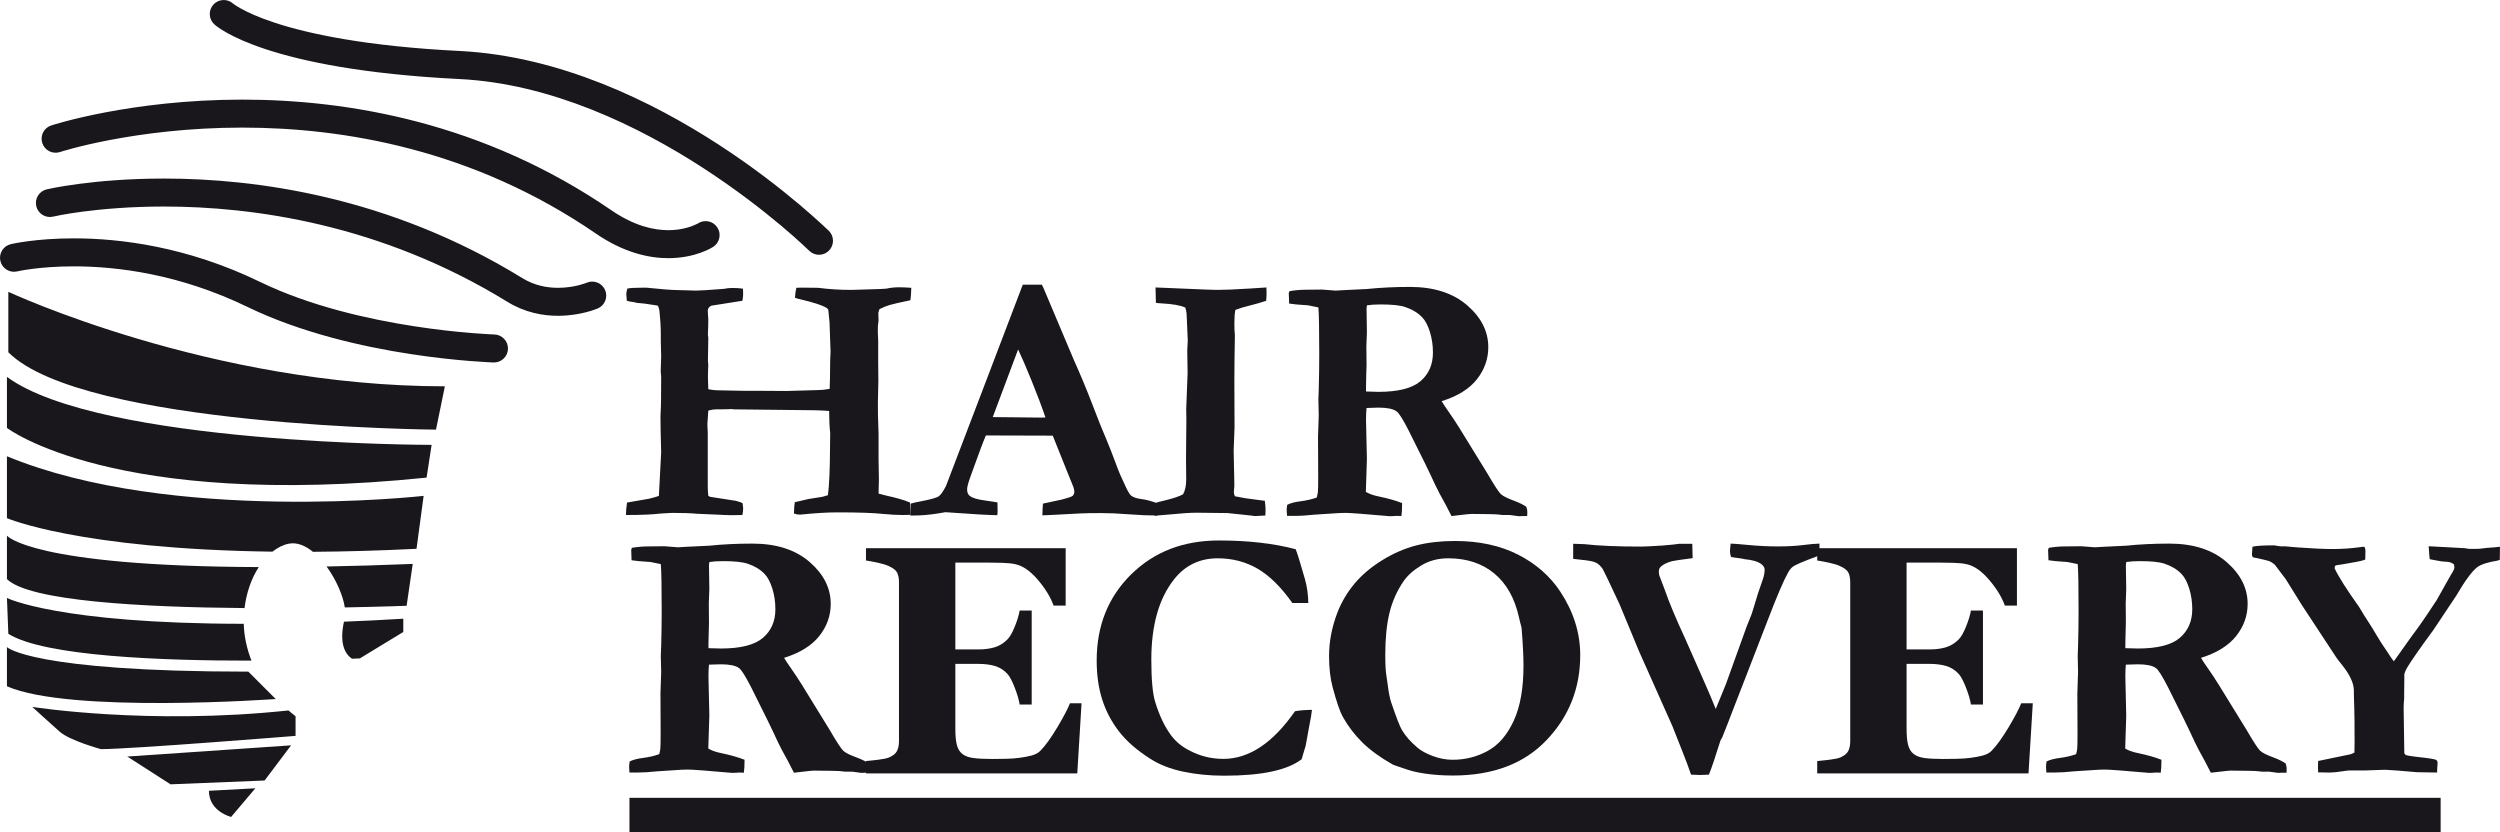 <?xml version="1.0" encoding="UTF-8"?>
<svg xmlns="http://www.w3.org/2000/svg" xmlns:xlink="http://www.w3.org/1999/xlink" width="399.59pt" height="132.99pt" viewBox="0 0 399.59 132.99" version="1.1">
<defs>
<clipPath id="clip1">
  <path d="M 359 87 L 399.59 87 L 399.59 124 L 359 124 Z M 359 87 "/>
</clipPath>
<clipPath id="clip2">
  <path d="M 100 127 L 391 127 L 391 132.988 L 100 132.988 Z M 100 127 "/>
</clipPath>
</defs>
<g id="surface1">
<path style=" stroke:none;fill-rule:nonzero;fill:rgb(9.799%,9%,10.599%);fill-opacity:1;" d="M 100.051 82.316 C 100.051 81.754 100.105 81.094 100.219 80.328 L 103.754 79.711 C 104.188 79.617 104.707 79.469 105.312 79.266 L 105.68 72.266 C 105.605 69.746 105.566 67.859 105.566 66.609 L 105.594 65.938 C 105.652 65.172 105.68 63.25 105.68 60.168 L 105.605 59.355 L 105.68 57.004 L 105.621 54.566 L 105.621 53.367 C 105.621 52.281 105.543 51.012 105.383 49.559 C 105.363 49.426 105.293 49.203 105.172 48.883 C 105.02 48.828 104.855 48.789 104.676 48.773 C 104.496 48.758 104.312 48.727 104.121 48.691 C 103.387 48.559 102.605 48.465 101.773 48.41 L 101.352 48.297 C 100.84 48.242 100.457 48.164 100.191 48.074 C 100.137 47.535 100.105 47.188 100.105 47.039 C 100.105 46.816 100.164 46.504 100.277 46.113 C 100.648 46.039 101.176 46 101.848 46 C 102.52 46 102.988 45.992 103.246 45.973 C 105.527 46.215 107.219 46.348 108.32 46.367 C 108.828 46.367 109.336 46.379 109.852 46.406 C 110.363 46.434 110.82 46.449 111.211 46.449 C 111.828 46.449 113.332 46.355 115.727 46.168 C 116.117 46.078 116.547 46.027 117.016 46.027 C 117.707 46.027 118.285 46.066 118.754 46.141 C 118.77 46.535 118.781 46.816 118.781 46.98 C 118.781 47.277 118.742 47.645 118.668 48.074 L 113.715 48.855 C 113.32 49.043 113.125 49.316 113.125 49.668 L 113.188 50.707 L 113.211 51.152 L 113.191 52.387 L 113.152 53.336 L 113.152 53.562 C 113.191 53.77 113.211 53.941 113.211 54.094 L 113.152 57.648 C 113.191 57.984 113.211 58.234 113.211 58.402 C 113.211 58.496 113.195 58.797 113.172 59.301 C 113.16 59.602 113.152 59.906 113.152 60.227 C 113.152 60.504 113.172 61.168 113.211 62.211 C 113.73 62.309 114.168 62.363 114.523 62.379 L 118.66 62.461 L 120.672 62.461 L 125.707 62.492 L 130.598 62.352 C 131.234 62.352 131.902 62.289 132.613 62.156 C 132.648 61.523 132.676 59.961 132.695 57.48 L 132.754 56.223 L 132.586 51.461 L 132.387 49.5 C 132.332 49.371 132.203 49.25 131.996 49.141 C 131.344 48.766 130.035 48.348 128.074 47.875 C 127.723 47.805 127.387 47.707 127.066 47.598 C 127.105 46.945 127.18 46.41 127.289 46 C 127.703 45.984 127.953 45.973 128.047 45.973 L 130.758 46 C 132.492 46.227 134.254 46.336 136.043 46.336 C 136.449 46.336 136.777 46.328 137.02 46.309 L 140.656 46.195 C 140.988 46.18 141.316 46.16 141.633 46.141 C 142.305 45.992 142.992 45.918 143.703 45.918 C 144.242 45.918 144.895 45.945 145.66 46 C 145.641 46.73 145.594 47.391 145.52 47.988 C 143.812 48.348 142.691 48.602 142.164 48.758 C 141.637 48.918 141.102 49.141 140.562 49.418 L 140.395 49.977 L 140.395 50.453 L 140.426 51.18 L 140.387 51.543 C 140.336 51.938 140.312 52.234 140.312 52.441 L 140.312 53.141 C 140.348 53.98 140.367 54.449 140.367 54.543 L 140.367 58.098 L 140.395 60.781 L 140.32 64.344 C 140.297 65.16 140.328 66.844 140.426 69.379 L 140.426 73.355 L 140.48 76.66 C 140.48 77.273 140.461 78.023 140.426 78.898 C 140.812 79.012 141.176 79.105 141.508 79.18 C 143.254 79.555 144.57 79.934 145.465 80.328 L 145.547 82.289 C 144.801 82.305 144.363 82.316 144.23 82.316 C 143.34 82.316 142.312 82.258 141.156 82.145 C 139.629 81.977 137.172 81.895 133.777 81.895 C 132.25 81.895 130.273 82.016 127.852 82.258 C 127.59 82.258 127.273 82.203 126.902 82.09 C 126.918 81.234 126.965 80.625 127.039 80.27 L 129.195 79.766 L 131.465 79.402 C 131.688 79.348 131.977 79.266 132.332 79.152 C 132.535 77.641 132.648 75.129 132.668 71.621 L 132.695 69.238 C 132.586 68.25 132.527 67.066 132.527 65.684 C 131.84 65.629 131.094 65.594 130.289 65.574 L 117.316 65.43 L 117.066 65.406 L 116.871 65.375 C 116.742 65.375 116.594 65.387 116.426 65.406 C 115.941 65.426 115.527 65.43 115.195 65.43 L 114.41 65.43 C 114.059 65.43 113.656 65.496 113.211 65.629 L 113.07 67.73 L 113.07 68.09 C 113.105 68.598 113.125 68.922 113.125 69.07 L 113.125 77.75 C 113.125 78.234 113.152 78.73 113.211 79.234 L 113.465 79.402 L 117.598 80.047 C 117.809 80.121 117.965 80.168 118.074 80.188 C 118.32 80.242 118.527 80.328 118.695 80.438 C 118.754 80.867 118.781 81.156 118.781 81.309 C 118.781 81.551 118.742 81.887 118.668 82.316 C 117.996 82.332 117.426 82.344 116.957 82.344 C 116.547 82.344 116.164 82.332 115.809 82.316 C 115.641 82.316 115.48 82.305 115.332 82.289 L 111.379 82.117 C 110.445 82.027 109.133 81.977 107.453 81.977 L 106.863 82.008 C 106.078 82.043 105.621 82.07 105.488 82.09 C 104.332 82.238 102.516 82.316 100.051 82.316 "/>
<path style=" stroke:none;fill-rule:nonzero;fill:rgb(9.799%,9%,10.599%);fill-opacity:1;" d="M 158.68 66.664 C 163.039 66.719 165.613 66.746 166.398 66.746 L 167.098 66.719 C 166.535 65.059 165.809 63.125 164.91 60.91 C 164.016 58.699 163.285 57.016 162.73 55.855 Z M 145.508 82.398 L 145.566 80.496 C 145.922 80.383 146.547 80.242 147.441 80.078 C 148.879 79.797 149.75 79.543 150.059 79.32 C 150.367 79.094 150.746 78.555 151.195 77.695 L 156.848 62.895 L 163.477 45.496 L 166.523 45.496 L 166.773 46.004 L 171.641 57.535 C 172.742 59.984 173.727 62.355 174.605 64.66 C 175.48 66.965 176.238 68.848 176.867 70.305 C 177.242 71.18 177.758 72.5 178.41 74.25 C 178.742 75.203 179.258 76.398 179.945 77.836 C 180.32 78.621 180.602 79.078 180.785 79.207 C 181.121 79.484 181.668 79.672 182.426 79.766 C 183.18 79.859 183.996 80.078 184.875 80.41 C 184.969 81.027 185.016 81.484 185.016 81.781 C 185.016 81.914 185.004 82.117 184.988 82.398 C 183.605 82.398 182.082 82.332 180.422 82.203 C 178.762 82.07 177.27 82.008 175.941 82.008 C 174.469 82.008 173.402 82.027 172.75 82.062 L 167.992 82.312 L 166.617 82.371 C 166.617 81.719 166.648 81.094 166.703 80.496 L 169.812 79.824 C 170.742 79.582 171.285 79.395 171.438 79.262 C 171.621 79.078 171.715 78.859 171.715 78.621 C 171.715 78.375 171.668 78.125 171.574 77.863 L 170.465 75.117 L 168.266 69.633 L 157.578 69.602 C 157.184 70.5 156.359 72.695 155.113 76.184 C 154.758 77.172 154.578 77.848 154.578 78.199 C 154.578 78.684 154.711 79.027 154.973 79.234 C 155.402 79.59 156.223 79.84 157.438 79.992 C 157.605 80.027 158.27 80.133 159.426 80.297 C 159.441 80.969 159.453 81.438 159.453 81.699 C 159.453 81.906 159.434 82.117 159.398 82.344 C 158.238 82.344 155.477 82.184 151.109 81.867 L 149.961 82.062 C 148.578 82.289 147.262 82.398 146.012 82.398 "/>
<path style=" stroke:none;fill-rule:nonzero;fill:rgb(9.799%,9%,10.599%);fill-opacity:1;" d="M 184.559 82.426 L 184.559 80.41 C 184.93 80.297 185.539 80.141 186.395 79.934 C 187.598 79.637 188.496 79.328 189.09 79.012 C 189.43 78.434 189.598 77.629 189.598 76.605 L 189.57 73.301 L 189.625 66.918 L 189.598 65.406 C 189.746 61.707 189.82 59.801 189.82 59.695 L 189.766 55.969 L 189.848 54.457 L 189.711 51.262 L 189.652 50.062 C 189.633 49.875 189.57 49.574 189.457 49.164 C 188.691 48.812 187.449 48.586 185.73 48.496 C 185.32 48.477 184.996 48.445 184.754 48.41 L 184.695 45.945 L 192.703 46.281 C 193.691 46.32 194.305 46.336 194.547 46.336 C 195.648 46.336 197.414 46.266 199.84 46.113 C 201.199 46.023 202.059 45.965 202.414 45.945 C 202.438 46.301 202.445 46.598 202.445 46.84 C 202.445 47.16 202.422 47.57 202.379 48.074 C 201.637 48.332 200.781 48.582 199.824 48.816 C 198.867 49.051 198.078 49.289 197.465 49.527 C 197.352 50.012 197.297 50.715 197.297 51.629 C 197.297 52.43 197.324 53.086 197.379 53.59 C 197.324 56.742 197.297 59.172 197.297 60.871 L 197.324 68.258 L 197.184 72.012 L 197.297 77.609 L 197.211 78.672 C 197.211 78.824 197.27 79.039 197.379 79.32 C 198.512 79.562 199.539 79.73 200.469 79.824 C 200.637 79.84 201.203 79.914 202.164 80.047 C 202.242 80.609 202.281 81.074 202.281 81.445 C 202.281 81.652 202.27 81.969 202.254 82.398 C 202.008 82.398 201.824 82.406 201.691 82.426 C 201.094 82.465 200.75 82.484 200.66 82.484 C 200.527 82.484 200.285 82.457 199.93 82.398 C 199.672 82.363 198.43 82.23 196.215 82.008 L 191.266 81.949 C 190.277 81.949 188.84 82.043 186.961 82.23 C 185.73 82.344 184.93 82.406 184.559 82.426 "/>
<path style=" stroke:none;fill-rule:nonzero;fill:rgb(9.799%,9%,10.599%);fill-opacity:1;" d="M 218.34 62.574 C 219.234 62.613 219.891 62.633 220.301 62.633 C 223.473 62.633 225.723 62.062 227.047 60.926 C 228.371 59.789 229.035 58.266 229.035 56.359 C 229.035 55.184 228.871 54.078 228.547 53.043 C 228.223 52.008 227.816 51.238 227.332 50.734 C 226.645 50.008 225.738 49.457 224.625 49.082 C 223.805 48.801 222.492 48.66 220.688 48.66 C 219.828 48.66 219.094 48.707 218.48 48.801 L 218.426 49.332 L 218.48 53.113 L 218.395 55.41 L 218.426 58.461 C 218.387 59.32 218.359 60.43 218.34 61.793 Z M 205.738 80.691 C 206.227 80.43 206.945 80.238 207.898 80.117 C 208.848 79.996 209.707 79.797 210.473 79.516 C 210.566 79.141 210.621 78.871 210.641 78.703 C 210.68 78.441 210.695 77.547 210.695 76.016 L 210.668 69.77 L 210.781 66.41 L 210.727 63.809 L 210.781 62.297 C 210.836 60.262 210.863 58.359 210.863 56.586 C 210.863 52.703 210.816 50.219 210.727 49.137 L 209.074 48.801 C 207.562 48.707 206.555 48.613 206.051 48.52 L 205.992 46.84 L 206.105 46.535 C 207.039 46.383 207.898 46.309 208.68 46.309 C 209.109 46.309 209.98 46.301 211.285 46.281 C 212.629 46.395 213.355 46.449 213.469 46.449 L 214.953 46.367 L 218.453 46.195 C 220.637 45.973 222.941 45.859 225.367 45.859 C 229.191 45.859 232.234 46.84 234.496 48.789 C 236.754 50.738 237.883 52.973 237.883 55.492 C 237.883 57.379 237.273 59.09 236.055 60.633 C 234.836 62.172 232.961 63.332 230.434 64.117 C 230.652 64.508 230.953 64.969 231.324 65.488 C 232.105 66.609 232.738 67.559 233.223 68.344 L 237.688 75.594 C 238.809 77.516 239.539 78.641 239.883 78.969 C 240.227 79.297 240.945 79.652 242.027 80.047 C 242.863 80.363 243.512 80.68 243.957 81 C 244.07 81.316 244.125 81.598 244.125 81.84 C 244.125 82.008 244.117 82.223 244.098 82.484 L 243.344 82.484 L 242.781 82.512 L 241.324 82.316 L 240.18 82.316 C 239.578 82.223 238.844 82.176 237.965 82.176 L 235.168 82.145 C 234.961 82.145 234.309 82.215 233.207 82.344 C 232.703 82.398 232.301 82.445 232.004 82.484 L 231.051 80.637 C 230.266 79.234 229.715 78.188 229.398 77.5 C 228.578 75.688 227.168 72.805 225.172 68.848 C 224.238 67.016 223.586 65.984 223.211 65.742 C 222.652 65.348 221.691 65.152 220.328 65.152 C 219.953 65.152 219.32 65.172 218.426 65.211 C 218.367 65.75 218.34 66.391 218.34 67.141 L 218.48 73.355 L 218.312 78.621 C 218.836 78.934 219.516 79.18 220.355 79.348 C 221.812 79.645 223.062 80 224.109 80.41 C 224.109 81.324 224.07 82.016 223.996 82.484 C 223.645 82.465 223.418 82.457 223.324 82.457 L 222.176 82.512 C 218.164 82.156 215.781 81.977 215.035 81.977 C 214.551 81.977 214.207 81.988 214 82.008 L 210.137 82.258 C 208.961 82.387 207.887 82.457 206.918 82.457 L 205.715 82.457 C 205.676 81.988 205.656 81.691 205.656 81.559 C 205.656 81.352 205.684 81.062 205.738 80.691 "/>
<path style=" stroke:none;fill-rule:nonzero;fill:rgb(9.799%,9%,10.599%);fill-opacity:1;" d="M 113.238 103.602 C 114.133 103.641 114.785 103.656 115.199 103.656 C 118.371 103.656 120.617 103.09 121.945 101.949 C 123.27 100.812 123.934 99.289 123.934 97.387 C 123.934 96.211 123.77 95.105 123.445 94.07 C 123.117 93.031 122.715 92.266 122.23 91.758 C 121.539 91.031 120.637 90.48 119.523 90.109 C 118.699 89.828 117.391 89.688 115.586 89.688 C 114.727 89.688 113.992 89.734 113.379 89.828 L 113.32 90.359 L 113.379 94.141 L 113.293 96.438 L 113.32 99.484 C 113.285 100.348 113.258 101.457 113.238 102.82 Z M 100.641 121.715 C 101.125 121.453 101.844 121.266 102.793 121.141 C 103.746 121.02 104.605 120.82 105.371 120.539 C 105.465 120.168 105.52 119.898 105.539 119.73 C 105.574 119.469 105.594 118.57 105.594 117.043 L 105.566 110.797 L 105.68 107.438 L 105.621 104.832 L 105.68 103.32 C 105.734 101.289 105.762 99.383 105.762 97.609 C 105.762 93.73 105.715 91.246 105.621 90.164 L 103.973 89.828 C 102.461 89.734 101.449 89.641 100.945 89.547 L 100.891 87.867 L 101.004 87.559 C 101.938 87.41 102.793 87.336 103.578 87.336 C 104.008 87.336 104.875 87.328 106.184 87.309 C 107.527 87.418 108.254 87.477 108.367 87.477 L 109.852 87.391 L 113.352 87.223 C 115.535 86.996 117.84 86.887 120.266 86.887 C 124.09 86.887 127.133 87.863 129.395 89.812 C 131.648 91.766 132.781 94 132.781 96.52 C 132.781 98.402 132.172 100.117 130.953 101.656 C 129.734 103.195 127.859 104.359 125.328 105.145 C 125.551 105.531 125.852 105.992 126.223 106.512 C 127.004 107.637 127.637 108.586 128.121 109.371 L 132.586 116.621 C 133.703 118.543 134.438 119.668 134.781 119.996 C 135.129 120.32 135.84 120.68 136.926 121.07 C 137.766 121.391 138.406 121.707 138.855 122.027 C 138.969 122.34 139.023 122.621 139.023 122.863 C 139.023 123.035 139.016 123.246 138.996 123.508 L 138.238 123.508 L 137.68 123.539 L 136.223 123.34 L 135.074 123.34 C 134.477 123.246 133.742 123.203 132.863 123.203 L 130.066 123.172 C 129.859 123.172 129.207 123.238 128.105 123.371 C 127.602 123.426 127.199 123.473 126.902 123.508 L 125.949 121.66 C 125.164 120.262 124.613 119.215 124.297 118.523 C 123.477 116.715 122.066 113.832 120.07 109.871 C 119.137 108.043 118.48 107.012 118.109 106.77 C 117.551 106.375 116.59 106.18 115.227 106.18 C 114.852 106.18 114.219 106.199 113.32 106.234 C 113.266 106.773 113.238 107.418 113.238 108.164 L 113.379 114.383 L 113.211 119.645 C 113.73 119.961 114.414 120.203 115.254 120.371 C 116.711 120.672 117.961 121.027 119.008 121.438 C 119.008 122.352 118.969 123.039 118.895 123.508 C 118.539 123.488 118.316 123.48 118.223 123.48 L 117.074 123.539 C 113.059 123.184 110.68 123.004 109.934 123.004 C 109.449 123.004 109.102 123.016 108.898 123.035 L 105.035 123.285 C 103.859 123.414 102.785 123.48 101.812 123.48 L 100.609 123.48 C 100.574 123.016 100.555 122.715 100.555 122.582 C 100.555 122.379 100.582 122.09 100.641 121.715 "/>
<path style=" stroke:none;fill-rule:nonzero;fill:rgb(9.799%,9%,10.599%);fill-opacity:1;" d="M 170.332 96.797 L 168.406 96.797 C 167.914 95.434 167.066 94.055 165.867 92.652 C 164.664 91.254 163.473 90.43 162.289 90.18 C 161.781 90.059 161.074 89.988 160.172 89.961 C 159.266 89.938 158.516 89.922 157.926 89.922 L 152.699 89.922 L 152.699 103.801 L 156.402 103.801 C 157.332 103.801 158.18 103.691 158.941 103.473 C 159.703 103.254 160.395 102.828 161.02 102.203 C 161.41 101.816 161.805 101.133 162.199 100.148 C 162.598 99.168 162.855 98.312 162.977 97.586 L 164.902 97.586 L 164.902 112.609 L 162.977 112.609 C 162.871 111.898 162.613 111.004 162.199 109.934 C 161.785 108.859 161.391 108.117 161.02 107.711 C 160.465 107.105 159.805 106.684 159.043 106.453 C 158.281 106.227 157.398 106.113 156.402 106.113 L 152.699 106.113 L 152.699 116.488 C 152.699 117.574 152.777 118.43 152.938 119.066 C 153.102 119.699 153.398 120.188 153.84 120.523 C 154.262 120.848 154.844 121.059 155.578 121.16 C 156.312 121.258 157.316 121.312 158.586 121.312 C 159.18 121.312 159.887 121.305 160.715 121.285 C 161.547 121.27 162.273 121.219 162.898 121.133 C 163.609 121.047 164.273 120.922 164.891 120.754 C 165.508 120.582 165.969 120.336 166.273 120.016 C 167.086 119.191 168 117.922 169.016 116.227 C 170.027 114.523 170.695 113.25 171.02 112.406 L 172.871 112.406 L 172.188 123.621 L 138.414 123.621 L 138.414 121.641 C 138.887 121.605 139.527 121.539 140.34 121.438 C 141.152 121.336 141.727 121.219 142.066 121.082 C 142.711 120.812 143.141 120.473 143.359 120.055 C 143.578 119.641 143.691 119.113 143.691 118.473 L 143.691 93.07 C 143.691 92.461 143.598 91.957 143.41 91.562 C 143.227 91.164 142.777 90.805 142.066 90.484 C 141.625 90.277 141.008 90.094 140.215 89.922 C 139.418 89.754 138.82 89.645 138.414 89.59 L 138.414 87.617 L 170.332 87.617 "/>
<path style=" stroke:none;fill-rule:nonzero;fill:rgb(9.799%,9%,10.599%);fill-opacity:1;" d="M 207.094 87.785 C 207.336 88.344 207.828 89.941 208.578 92.57 C 208.914 93.766 209.094 95.035 209.113 96.379 L 206.562 96.379 C 204.77 93.84 202.922 92.016 201.02 90.906 C 199.113 89.797 196.988 89.238 194.637 89.238 C 191.742 89.238 189.41 90.371 187.637 92.625 C 185.23 95.688 184.023 99.953 184.023 105.422 C 184.023 108.598 184.23 110.852 184.641 112.199 C 185.312 114.383 186.16 116.164 187.188 117.543 C 187.973 118.59 188.996 119.422 190.27 120.035 C 191.91 120.879 193.664 121.297 195.531 121.297 C 197.582 121.297 199.566 120.66 201.48 119.387 C 203.395 118.113 205.227 116.207 206.984 113.68 C 207.672 113.551 208.578 113.477 209.699 113.457 C 209.621 114.164 209.504 114.902 209.336 115.66 C 209.281 115.961 209.062 117.141 208.691 119.207 L 208.438 120.039 L 208.047 121.355 C 206.906 122.23 205.309 122.887 203.246 123.328 C 201.184 123.766 198.648 123.984 195.645 123.984 C 193.348 123.984 191.18 123.77 189.137 123.34 C 187.09 122.914 185.34 122.23 183.887 121.297 C 181.758 119.953 180.086 118.496 178.871 116.93 C 177.656 115.363 176.758 113.652 176.172 111.805 C 175.582 109.957 175.289 107.887 175.289 105.59 C 175.289 100.027 177.121 95.438 180.789 91.816 C 184.461 88.195 189.141 86.387 194.832 86.387 C 197.145 86.387 199.324 86.5 201.367 86.734 C 203.414 86.965 205.32 87.316 207.094 87.785 "/>
<path style=" stroke:none;fill-rule:nonzero;fill:rgb(9.799%,9%,10.599%);fill-opacity:1;" d="M 231.484 89.238 C 229.863 89.238 228.426 89.617 227.18 90.371 C 225.93 91.129 224.988 91.965 224.355 92.879 C 223.293 94.43 222.535 96.121 222.09 97.961 C 221.641 99.797 221.418 102.035 221.418 104.668 C 221.418 106.273 221.484 107.418 221.613 108.109 C 221.652 108.332 221.707 108.719 221.781 109.258 C 221.949 110.641 222.145 111.648 222.367 112.281 C 223.172 114.652 223.738 116.117 224.074 116.676 C 224.633 117.629 225.465 118.574 226.562 119.504 C 227.121 119.988 227.934 120.434 228.996 120.836 C 230.059 121.234 231.121 121.438 232.184 121.438 C 234.195 121.438 236.066 120.965 237.789 120.023 C 239.516 119.078 240.898 117.48 241.941 115.219 C 242.988 112.965 243.508 110.023 243.508 106.402 C 243.508 104.906 243.406 102.883 243.199 100.328 L 243.062 99.797 C 243.008 99.645 242.914 99.262 242.781 98.648 C 242.094 95.586 240.773 93.25 238.824 91.648 C 236.879 90.043 234.43 89.238 231.484 89.238 M 212.43 104.863 C 212.43 102.547 212.879 100.223 213.773 97.891 C 214.426 96.211 215.34 94.668 216.516 93.27 C 217.691 91.871 219.164 90.625 220.938 89.535 C 222.707 88.441 224.516 87.66 226.363 87.18 C 228.211 86.707 230.273 86.469 232.547 86.469 C 236.426 86.469 239.793 87.199 242.648 88.652 C 245.5 90.109 247.75 92.078 249.391 94.559 C 251.516 97.785 252.578 101.176 252.578 104.719 C 252.578 110.004 250.785 114.531 247.191 118.301 C 243.605 122.07 238.609 123.957 232.211 123.957 C 230.625 123.957 229.145 123.852 227.762 123.648 C 226.719 123.5 225.805 123.293 225.02 123.035 C 223.605 122.566 222.812 122.297 222.645 122.223 C 220.609 121.066 218.977 119.879 217.746 118.668 C 216.516 117.449 215.469 116.078 214.613 114.551 C 214.148 113.691 213.617 112.141 213.02 109.902 C 212.625 108.465 212.43 106.785 212.43 104.863 "/>
<path style=" stroke:none;fill-rule:nonzero;fill:rgb(9.799%,9%,10.599%);fill-opacity:1;" d="M 251.449 89.324 L 251.449 86.914 C 252.422 86.934 253.008 86.953 253.215 86.973 C 255.512 87.234 258.523 87.363 262.258 87.363 C 262.82 87.363 263.957 87.309 265.676 87.199 C 266.906 87.102 267.828 87.008 268.445 86.914 L 270.488 86.914 C 270.527 88.277 270.547 89.043 270.547 89.211 C 268.68 89.453 267.59 89.613 267.27 89.691 C 266.449 89.91 265.844 90.211 265.449 90.582 C 265.242 90.789 265.145 91.031 265.145 91.309 C 265.145 91.516 265.16 91.723 265.199 91.926 L 266.125 94.363 C 266.773 96.266 267.859 98.852 269.371 102.117 L 272.562 109.344 C 273.18 110.742 273.738 112.066 274.238 113.32 L 275.863 109.344 L 279.195 100.102 L 279.98 98.141 C 280.074 97.863 280.195 97.473 280.348 96.965 C 280.828 95.305 281.234 94.043 281.562 93.188 C 281.891 92.328 282.055 91.629 282.055 91.086 C 282.055 90.734 281.879 90.426 281.52 90.164 C 280.98 89.754 280.094 89.492 278.859 89.379 C 278.598 89.305 278.254 89.246 277.824 89.199 C 277.395 89.152 277.012 89.09 276.676 89.016 C 276.562 88.641 276.512 88.363 276.512 88.176 C 276.512 87.934 276.547 87.504 276.621 86.887 C 276.957 86.887 277.918 86.961 279.504 87.113 C 281.094 87.262 282.641 87.336 284.152 87.336 C 285.699 87.336 287.027 87.266 288.129 87.125 C 289.23 86.984 290.125 86.906 290.816 86.887 L 290.816 87.785 C 290.816 88.008 290.805 88.344 290.789 88.793 C 288.383 89.668 286.973 90.266 286.562 90.582 C 286.301 90.77 286.047 91.078 285.805 91.508 C 285.098 92.758 284.016 95.285 282.559 99.094 L 278.973 108.359 C 278.637 109.258 278.27 110.203 277.867 111.203 C 277.469 112.203 277.043 113.301 276.594 114.492 C 276.5 114.773 276.062 115.895 275.277 117.855 L 274.996 118.355 C 274.176 120.988 273.559 122.809 273.148 123.816 C 272.41 123.852 271.949 123.871 271.766 123.871 C 271.41 123.871 270.926 123.852 270.293 123.816 C 270.086 123.258 269.883 122.688 269.68 122.109 C 269.473 121.531 268.68 119.504 267.297 116.031 L 262.004 104.164 L 258.836 96.52 C 257.215 93.047 256.324 91.191 256.176 90.945 C 255.855 90.484 255.5 90.145 255.105 89.941 C 254.715 89.734 253.898 89.578 252.66 89.465 "/>
<path style=" stroke:none;fill-rule:nonzero;fill:rgb(9.799%,9%,10.599%);fill-opacity:1;" d="M 322.379 96.797 L 320.449 96.797 C 319.961 95.434 319.113 94.055 317.91 92.652 C 316.711 91.254 315.52 90.43 314.336 90.18 C 313.824 90.059 313.117 89.988 312.215 89.961 C 311.312 89.938 310.562 89.922 309.969 89.922 L 304.742 89.922 L 304.742 103.801 L 308.445 103.801 C 309.379 103.801 310.227 103.691 310.984 103.473 C 311.746 103.254 312.441 102.828 313.066 102.203 C 313.457 101.816 313.848 101.133 314.246 100.148 C 314.641 99.168 314.898 98.312 315.023 97.586 L 316.949 97.586 L 316.949 112.609 L 315.023 112.609 C 314.922 111.898 314.66 111.004 314.246 109.934 C 313.828 108.859 313.438 108.117 313.066 107.711 C 312.508 107.105 311.848 106.684 311.086 106.453 C 310.324 106.227 309.445 106.113 308.445 106.113 L 304.742 106.113 L 304.742 116.488 C 304.742 117.574 304.82 118.43 304.984 119.066 C 305.145 119.699 305.445 120.188 305.887 120.523 C 306.309 120.848 306.887 121.059 307.621 121.16 C 308.359 121.258 309.359 121.312 310.629 121.312 C 311.223 121.312 311.934 121.305 312.762 121.285 C 313.59 121.27 314.316 121.219 314.941 121.133 C 315.652 121.047 316.316 120.922 316.938 120.754 C 317.555 120.582 318.012 120.336 318.316 120.016 C 319.129 119.191 320.043 117.922 321.059 116.227 C 322.07 114.523 322.742 113.25 323.062 112.406 L 324.914 112.406 L 324.23 123.621 L 290.457 123.621 L 290.457 121.641 C 290.934 121.605 291.574 121.539 292.387 121.438 C 293.199 121.336 293.773 121.219 294.113 121.082 C 294.754 120.812 295.188 120.473 295.406 120.055 C 295.625 119.641 295.734 119.113 295.734 118.473 L 295.734 93.07 C 295.734 92.461 295.645 91.957 295.457 91.562 C 295.27 91.164 294.82 90.805 294.113 90.484 C 293.672 90.277 293.055 90.094 292.258 89.922 C 291.461 89.754 290.863 89.645 290.457 89.59 L 290.457 87.617 L 322.379 87.617 "/>
<path style=" stroke:none;fill-rule:nonzero;fill:rgb(9.799%,9%,10.599%);fill-opacity:1;" d="M 339.707 103.602 C 340.602 103.641 341.258 103.656 341.668 103.656 C 344.844 103.656 347.094 103.09 348.414 101.949 C 349.738 100.812 350.402 99.289 350.402 97.387 C 350.402 96.211 350.238 95.105 349.914 94.07 C 349.59 93.031 349.188 92.266 348.699 91.758 C 348.012 91.031 347.109 90.48 345.988 90.109 C 345.176 89.828 343.859 89.688 342.055 89.688 C 341.199 89.688 340.461 89.734 339.848 89.828 L 339.789 90.359 L 339.848 94.141 L 339.766 96.438 L 339.789 99.484 C 339.754 100.348 339.727 101.457 339.707 102.82 Z M 327.109 121.715 C 327.594 121.453 328.312 121.266 329.266 121.141 C 330.219 121.02 331.074 120.82 331.84 120.539 C 331.934 120.168 331.988 119.898 332.008 119.73 C 332.047 119.469 332.062 118.57 332.062 117.043 L 332.035 110.797 L 332.148 107.438 L 332.094 104.832 L 332.148 103.32 C 332.203 101.289 332.23 99.383 332.23 97.609 C 332.23 93.73 332.188 91.246 332.094 90.164 L 330.438 89.828 C 328.93 89.734 327.922 89.641 327.418 89.547 L 327.359 87.867 L 327.473 87.559 C 328.406 87.41 329.266 87.336 330.051 87.336 C 330.477 87.336 331.348 87.328 332.652 87.309 C 333.996 87.418 334.723 87.477 334.836 87.477 L 336.32 87.391 L 339.82 87.223 C 342.008 86.996 344.312 86.887 346.734 86.887 C 350.562 86.887 353.605 87.863 355.863 89.812 C 358.121 91.766 359.254 94 359.254 96.52 C 359.254 98.402 358.641 100.117 357.422 101.656 C 356.203 103.195 354.328 104.359 351.801 105.145 C 352.023 105.531 352.32 105.992 352.691 106.512 C 353.477 107.637 354.105 108.586 354.59 109.371 L 359.055 116.621 C 360.176 118.543 360.906 119.668 361.254 119.996 C 361.598 120.32 362.312 120.68 363.395 121.07 C 364.234 121.391 364.879 121.707 365.324 122.027 C 365.438 122.34 365.492 122.621 365.492 122.863 C 365.492 123.035 365.484 123.246 365.469 123.508 L 364.711 123.508 L 364.148 123.539 L 362.695 123.34 L 361.547 123.34 C 360.949 123.246 360.211 123.203 359.336 123.203 L 356.535 123.172 C 356.328 123.172 355.676 123.238 354.574 123.371 C 354.07 123.426 353.668 123.473 353.371 123.508 L 352.418 121.66 C 351.633 120.262 351.086 119.215 350.766 118.523 C 349.945 116.715 348.535 113.832 346.539 109.871 C 345.605 108.043 344.953 107.012 344.578 106.77 C 344.02 106.375 343.059 106.18 341.695 106.18 C 341.32 106.18 340.688 106.199 339.789 106.234 C 339.734 106.773 339.707 107.418 339.707 108.164 L 339.848 114.383 L 339.684 119.645 C 340.203 119.961 340.883 120.203 341.727 120.371 C 343.18 120.672 344.43 121.027 345.477 121.438 C 345.477 122.352 345.438 123.039 345.363 123.508 C 345.012 123.488 344.785 123.48 344.691 123.48 L 343.543 123.539 C 339.531 123.184 337.152 123.004 336.402 123.004 C 335.918 123.004 335.574 123.016 335.367 123.035 L 331.508 123.285 C 330.328 123.414 329.258 123.48 328.285 123.48 L 327.082 123.48 C 327.043 123.016 327.027 122.715 327.027 122.582 C 327.027 122.379 327.055 122.09 327.109 121.715 "/>
<g clip-path="url(#clip1)" clip-rule="nonzero">
<path style=" stroke:none;fill-rule:nonzero;fill:rgb(9.799%,9%,10.599%);fill-opacity:1;" d="M 360.023 87.391 C 360.527 87.242 361.691 87.168 363.523 87.168 L 363.801 87.223 C 364.27 87.297 364.594 87.336 364.781 87.336 L 365.062 87.309 C 365.344 87.348 366.109 87.41 367.359 87.504 C 369.676 87.672 371.512 87.754 372.875 87.754 C 374.367 87.754 375.832 87.652 377.27 87.449 C 377.477 87.41 377.625 87.391 377.719 87.391 L 377.941 87.418 C 378.035 87.66 378.082 87.848 378.082 87.98 L 378.055 89.434 C 377.625 89.605 377.113 89.734 376.516 89.828 L 375.254 90.051 C 374.789 90.145 374.164 90.246 373.379 90.359 L 373.211 90.473 L 373.152 90.836 C 373.77 92.16 375.078 94.223 377.074 97.023 C 377.598 97.918 378.121 98.758 378.645 99.543 C 378.793 99.746 379.324 100.617 380.238 102.145 C 380.336 102.312 380.438 102.48 380.547 102.648 C 380.715 102.91 380.883 103.164 381.051 103.406 C 381.367 103.871 381.574 104.18 381.668 104.328 C 382.039 104.926 382.359 105.383 382.621 105.699 L 385.531 101.609 C 386.48 100.379 387.723 98.59 389.254 96.238 L 389.367 96.098 L 391.746 91.871 C 392.117 91.332 392.305 90.93 392.305 90.664 C 392.305 90.574 392.277 90.414 392.223 90.191 C 391.941 90.004 391.707 89.891 391.523 89.855 C 391.449 89.816 391.055 89.781 390.344 89.742 C 389.953 89.672 389.582 89.605 389.227 89.547 C 388.871 89.492 388.582 89.434 388.355 89.379 C 388.32 89.137 388.262 88.445 388.188 87.309 L 393.93 87.617 C 394.098 87.637 394.328 87.672 394.629 87.727 L 395.973 87.727 L 396.449 87.699 C 397.047 87.605 397.82 87.531 398.773 87.477 C 399.051 87.457 399.324 87.43 399.586 87.391 L 399.555 89.492 L 399.191 89.605 C 397.629 89.863 396.551 90.211 395.973 90.641 C 395.133 91.273 394.004 92.805 392.586 95.23 L 388.945 100.691 C 386.762 103.656 385.352 105.684 384.715 106.766 C 384.551 107.027 384.41 107.355 384.297 107.746 L 384.297 108.613 L 384.27 111.051 L 384.27 111.723 C 384.215 112.207 384.188 112.711 384.188 113.234 L 384.297 120.402 C 384.371 120.551 384.477 120.652 384.605 120.707 C 384.867 120.785 385.465 120.879 386.395 120.988 C 388.188 121.176 389.188 121.332 389.395 121.465 C 389.547 121.559 389.617 121.746 389.617 122.027 C 389.617 122.191 389.598 122.414 389.562 122.695 C 389.562 122.863 389.551 123.125 389.531 123.48 L 386.312 123.426 L 383.316 123.172 L 381.246 123.035 L 378.137 123.145 L 375.812 123.145 C 375.551 123.125 375.133 123.164 374.555 123.258 C 373.621 123.406 372.922 123.48 372.453 123.48 L 370.523 123.453 C 370.504 123.059 370.496 122.766 370.496 122.559 C 370.496 122.352 370.504 122.043 370.523 121.633 L 375.676 120.566 C 375.898 120.496 376.113 120.402 376.32 120.289 C 376.34 119.43 376.348 118.898 376.348 118.691 C 376.348 115.836 376.328 113.891 376.289 112.855 C 376.254 111.82 376.234 111.219 376.234 111.051 L 376.234 110.406 C 376.234 109.23 375.621 107.879 374.387 106.344 C 373.863 105.691 373.535 105.262 373.406 105.059 L 367.922 96.715 L 365.344 92.57 C 365.25 92.422 364.672 91.656 363.609 90.277 C 363.27 89.977 362.945 89.773 362.629 89.66 C 362.441 89.586 361.59 89.391 360.078 89.07 C 359.984 88.902 359.941 88.754 359.941 88.621 C 359.941 88.512 359.949 88.367 359.969 88.191 C 359.984 88.012 360.004 87.746 360.023 87.391 "/>
</g>
<path style=" stroke:none;fill-rule:nonzero;fill:rgb(9.799%,9%,10.599%);fill-opacity:1;" d="M 1.109 60.242 L 1.109 68.395 C 1.109 68.395 18.047 81.477 68.184 76.34 L 68.988 71.105 C 68.988 71.105 15.91 71.113 1.109 60.242 M 1.109 72.926 L 1.109 82.82 C 1.109 82.82 12.5 87.758 43.547 88.176 C 44.375 87.523 45.262 87.074 46.176 86.898 C 47.477 86.648 48.797 87.207 50.016 88.199 C 55.074 88.164 60.578 88.016 66.574 87.719 L 67.711 79.258 C 67.711 79.258 27.387 83.793 1.109 72.926 M 52.199 90.547 C 53.723 92.637 54.832 95.184 55.113 97.09 C 61.684 96.961 64.992 96.824 64.992 96.824 L 65.969 90.133 C 61 90.336 56.441 90.469 52.199 90.547 M 1.332 56.305 C 13.262 68.238 69.688 68.672 69.688 68.672 L 71.105 61.746 C 33.652 61.746 1.332 46.641 1.332 46.641 Z M 111.574 35.699 C 111.574 35.699 111.559 35.715 111.367 35.809 C 110.785 36.102 109.164 36.793 106.816 36.793 C 104.496 36.781 101.441 36.145 97.738 33.621 C 77.223 19.539 55.551 15.922 38.723 15.922 C 20.824 15.926 8.34 20 8.188 20.051 C 7.012 20.43 6.375 21.695 6.758 22.867 C 7.141 24.043 8.406 24.684 9.582 24.305 C 9.586 24.297 12.48 23.348 17.633 22.363 C 22.793 21.383 30.113 20.395 38.723 20.395 C 54.93 20.402 75.629 23.875 95.211 37.309 C 99.578 40.316 103.629 41.27 106.816 41.266 C 111.125 41.262 113.77 39.602 113.996 39.461 C 115.031 38.793 115.336 37.406 114.664 36.371 C 114 35.328 112.617 35.031 111.574 35.699 M 93.777 45.188 C 93.777 45.188 93.387 45.363 92.555 45.578 C 91.719 45.793 90.535 46.004 89.199 46.004 C 87.414 46.004 85.406 45.637 83.449 44.43 C 62.234 31.383 40.828 28.539 26.199 28.539 C 14.879 28.539 7.594 30.234 7.469 30.266 C 6.266 30.547 5.516 31.75 5.797 32.953 C 6.082 34.156 7.281 34.906 8.488 34.625 C 8.492 34.625 10.133 34.234 13.219 33.824 C 16.301 33.426 20.762 33.012 26.199 33.012 C 40.262 33.012 60.809 35.75 81.105 48.246 C 83.891 49.957 86.773 50.477 89.164 50.477 L 89.199 50.477 C 92.82 50.469 95.379 49.363 95.547 49.301 C 96.68 48.812 97.207 47.5 96.719 46.363 C 96.227 45.227 94.914 44.703 93.777 45.188 M 79.027 53.461 C 79.012 53.461 73.672 53.301 66.262 52.156 C 58.848 51.023 49.434 48.883 41.574 45.062 C 29.898 39.395 19.164 38.098 11.801 38.098 C 5.66 38.098 1.852 38.996 1.719 39.027 C 0.516 39.312 -0.223 40.523 0.062 41.723 C 0.348 42.926 1.555 43.664 2.758 43.379 C 2.758 43.379 3.527 43.191 5.09 42.988 C 6.656 42.781 8.949 42.574 11.801 42.574 C 18.645 42.574 28.676 43.773 39.621 49.09 C 56.637 57.312 78.742 57.91 78.887 57.938 L 78.957 57.938 C 80.16 57.938 81.156 56.98 81.191 55.77 C 81.234 54.535 80.258 53.504 79.027 53.461 M 132.48 36.895 L 132.48 36.891 C 132.289 36.801 105.34 9.84 73.629 8.156 C 58.531 7.414 49.281 5.398 43.902 3.629 C 41.207 2.742 39.48 1.918 38.469 1.348 C 37.957 1.062 37.629 0.844 37.438 0.711 C 37.359 0.652 37.305 0.605 37.273 0.586 C 36.359 -0.246 34.949 -0.18 34.113 0.727 C 33.281 1.637 33.344 3.055 34.258 3.891 C 34.832 4.398 42.617 11.098 73.406 12.633 C 88.043 13.34 102.094 20.16 112.434 26.879 C 117.605 30.238 121.848 33.551 124.793 36.02 C 127.734 38.488 129.324 40.074 129.336 40.074 C 129.77 40.508 130.34 40.723 130.906 40.723 C 131.484 40.723 132.062 40.5 132.496 40.059 C 133.363 39.18 133.359 37.766 132.48 36.895 M 41.359 90.641 C 4.902 90.504 1.109 85.613 1.109 85.613 L 1.109 92.555 C 4.648 96.09 22.84 97.062 39.086 97.191 C 39.387 94.68 40.211 92.414 41.359 90.641 M 1.332 101.309 C 7.09 104.906 25.906 105.609 40.191 105.594 C 39.422 103.617 39.012 101.625 38.961 99.707 C 9.297 99.68 1.109 95.578 1.109 95.578 Z M 56.25 105.289 C 57.059 105.258 57.512 105.238 57.512 105.238 L 64.461 101.012 L 64.461 98.891 C 61.137 99.094 57.984 99.25 54.977 99.367 C 54.23 102.801 55.098 104.484 56.25 105.289 M 1.109 109.695 C 11.18 114.102 44.07 111.73 44.07 111.73 L 39.695 107.352 C 4.961 107.352 1.109 103.43 1.109 103.43 Z M 27.258 125.363 L 42.293 124.754 L 46.523 119.133 L 20.34 120.922 Z M 5.16 112.988 C 5.16 112.988 7.898 115.5 9.531 116.941 C 11.16 118.387 16.133 119.738 16.133 119.738 C 20.965 119.738 47.242 117.621 47.242 117.621 L 47.242 114.48 C 46.836 114.18 46.484 113.863 46.109 113.555 C 23.703 115.945 5.16 112.988 5.16 112.988 M 36.941 130.574 L 40.816 125.996 L 33.391 126.395 C 33.391 129.719 36.941 130.574 36.941 130.574 "/>
<g clip-path="url(#clip2)" clip-rule="nonzero">
<path style=" stroke:none;fill-rule:nonzero;fill:rgb(9.799%,9%,10.599%);fill-opacity:1;" d="M 100.609 132.988 L 390.102 132.988 L 390.102 127.52 L 100.609 127.52 Z M 100.609 132.988 "/>
</g>
</g>
</svg>
